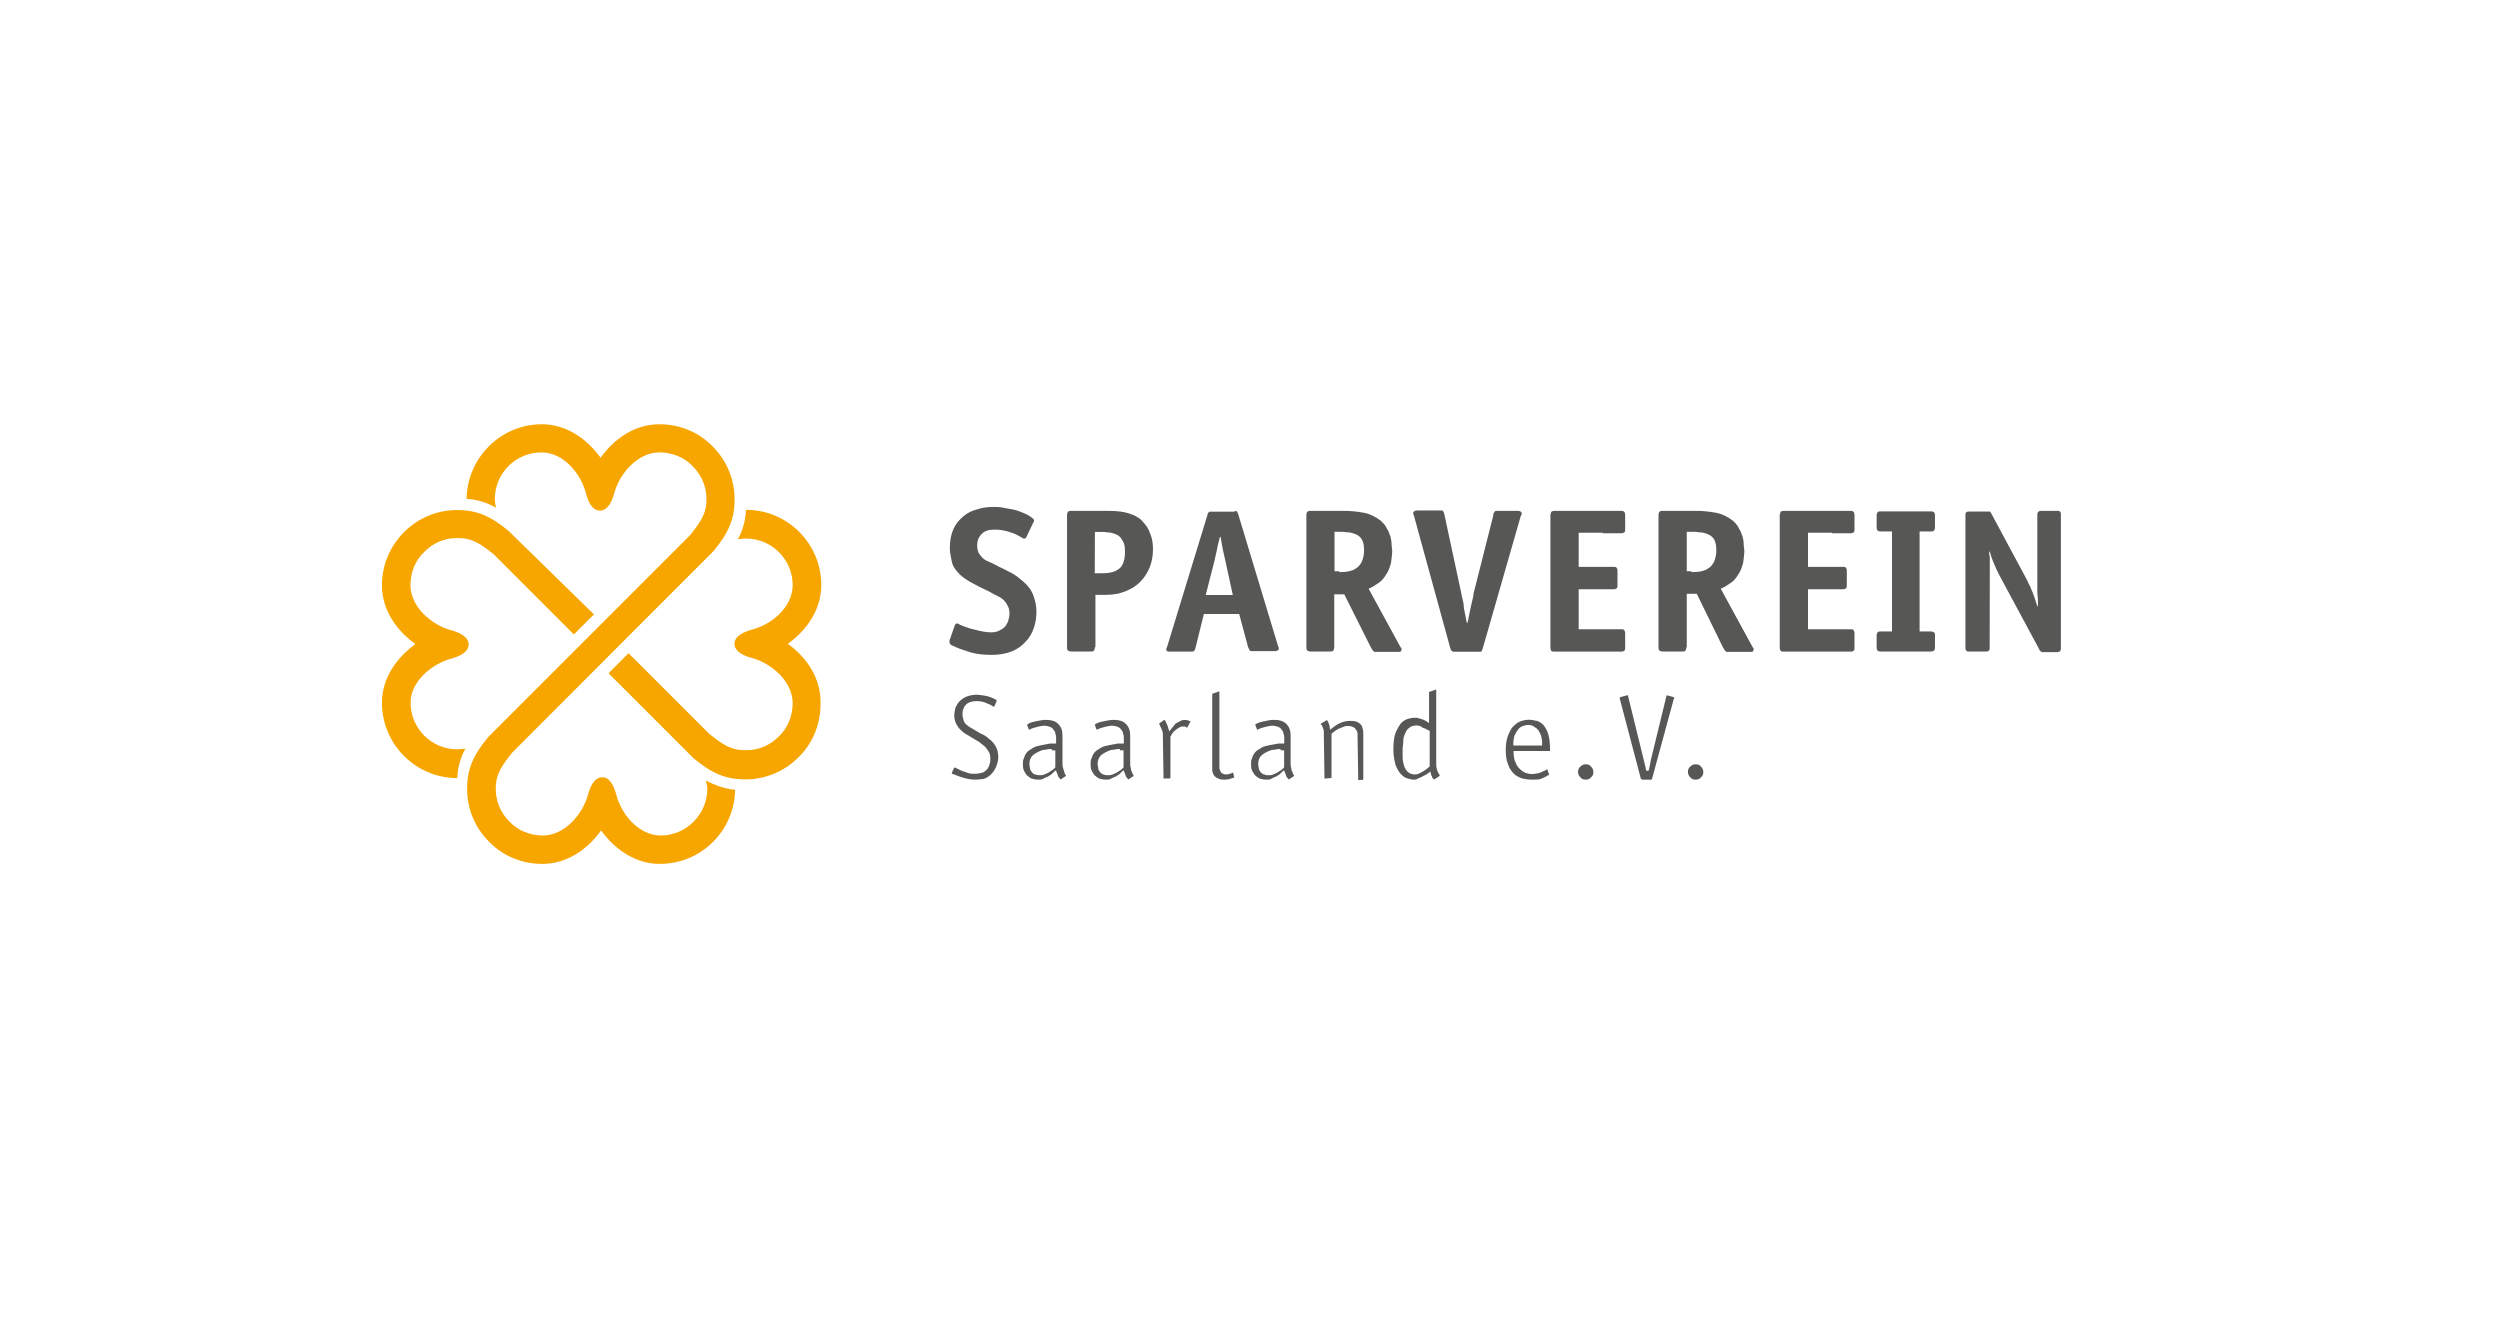 <?xml version="1.0" encoding="utf-8"?>
<!-- Generator: Adobe Illustrator 28.0.0, SVG Export Plug-In . SVG Version: 6.00 Build 0)  -->
<svg version="1.1" id="Ebene_1" xmlns="http://www.w3.org/2000/svg" xmlns:xlink="http://www.w3.org/1999/xlink" x="0px" y="0px"
	 viewBox="0 0 1919.8 1024" style="enable-background:new 0 0 1919.8 1024;" xml:space="preserve">
<style type="text/css">
	.st0{fill:#575756;}
	.st1{fill:#F7A600;}
</style>
<g>
	<g>
		<path class="st0" d="M748.6,598.7c-2.7,0-5.4-0.5-8.6-1.4c-3.2-0.9-5.4-1.8-7.7-2.7l-1.4-0.5c0-0.5,0-0.5,0-0.5l1.8-4.1
			c0,0,0,0,0.5,0c0.5,0,0.9,0,1.4,0.5l1.8,0.9c0.9,0.5,1.8,0.9,3.2,1.4c1.4,0.5,2.7,0.9,4.1,1.4c1.4,0.5,3.2,0.5,5,0.5
			c2.3,0,4.1-0.5,5.9-0.9c1.8-0.9,2.7-1.8,3.6-2.7c0.9-1.4,1.4-2.3,1.8-4.1c0.5-1.4,0.5-2.7,0.5-4.1c0-2.3-0.5-4.1-1.4-5.4
			c-0.9-1.4-1.8-2.7-3.2-4.1c-1.4-0.9-2.7-2.3-4.1-3.2c-1.4-0.9-3.2-1.8-4.5-2.7c-1.8-0.9-3.6-2.3-5.4-3.2c-1.8-0.9-3.2-2.3-4.5-3.6
			c-1.4-1.4-2.3-2.7-3.2-4.5c-0.9-1.8-1.4-4.1-1.4-6.3c0-1.8,0.5-4.1,0.9-5.9c0.9-1.8,1.8-3.6,3.2-5c1.4-1.4,3.2-2.7,5.4-3.6
			c2.3-0.9,5-1.4,7.7-1.4c2.3,0,4.5,0.5,7.2,0.9c2.3,0.5,5,1.4,7.2,2.7c0.9,0.5,0.9,0.5,0.9,0.9c0,0,0,0,0,0.5l-1.8,4.1h-0.9
			l-0.5-0.5c-1.4-0.9-2.7-1.4-5-2.3c-1.8-0.9-4.5-1.4-7.2-1.4c-3.6,0-6.3,0.9-8.1,2.7c-1.8,1.8-2.7,4.5-2.7,7.2c0,1.8,0.5,3.6,0.9,5
			c0.5,1.4,1.4,2.7,2.7,3.6c0.9,0.9,2.3,1.8,4.1,2.7c1.4,0.9,3.2,1.8,4.5,2.7c0.9,0.5,2.3,1.4,3.6,1.8c1.4,0.9,3.2,1.8,4.5,3.2
			c5,3.6,7.2,8.6,7.2,14c0,2.3-0.5,4.5-1.4,6.8c-0.9,2.3-1.8,4.1-3.6,5.9c-1.4,1.8-3.6,3.2-5.9,4.1
			C754.5,598.2,751.7,598.7,748.6,598.7z"/>
		<path class="st0" d="M797.3,598.7c-2.3,0-4.1-0.5-5.4-0.9c-1.4-0.9-2.7-1.8-3.6-2.7c-0.9-1.4-1.8-2.7-2.3-4.1
			c-0.5-1.4-0.5-3.2-0.5-4.5c0-1.4,0-2.3,0.5-3.6s0.9-2.7,1.8-4.1c0.9-1.4,2.3-2.7,4.1-3.6c1.8-1.4,4.1-2.3,6.8-2.7
			c0.5,0,1.4-0.5,2.3-0.5c0.9,0,1.8-0.5,2.7-0.5s1.8-0.5,2.7-0.5c0.9,0,1.8,0,2.3,0h2.3v-4.1c0-0.9,0-2.3-0.5-3.2
			c0-0.9-0.5-2.3-1.4-3.2c-0.5-0.9-1.4-1.8-2.7-2.3c-1.4-0.5-2.7-0.9-4.5-0.9s-3.6,0.5-5.4,0.9c-1.8,0.5-3.6,0.9-5.4,1.8
			c-0.9,0.5-0.9,0.5-0.9,0.5l-1.4-3.6c0-0.5,0-0.5,0-0.5c0.5-0.5,0.9-0.5,1.4-0.9c1.8-0.9,4.1-1.4,6.3-1.8s4.1-0.9,6.3-0.9
			c4.5,0,7.7,0.9,9.9,3.2c2.3,2.3,3.2,5,3.2,9v21.2c0,1.4,0,2.3,0.5,3.6c0.5,1.4,0.5,2.3,0.9,3.2c0,0.5,0.5,0.9,0.5,1.4
			c0.5,0.5,0.5,0.9,0.9,1.4l-4.1,2.7l0,0c-0.5,0-0.5-0.5-1.4-1.4c-0.5-0.5-0.9-1.4-0.9-1.8c0-0.5-0.5-1.4-0.9-2.3l-0.5-1.4l-0.9,0.5
			c-0.9,0.9-1.4,1.4-2.3,2.3c-0.9,0.5-1.8,1.4-2.7,1.8c-0.9,0.5-2.3,0.9-3.2,1.4C800.5,598.7,798.7,598.7,797.3,598.7z M807.7,575.2
			c-1.4,0-2.7,0-4.5,0.5c-1.8,0-3.6,0.5-5.4,1.4s-3.6,1.8-5,3.2c-1.4,1.4-2.3,3.6-2.3,6.3c0,1.4,0.5,2.7,0.5,4.1
			c0.5,0.9,0.9,1.8,1.8,2.7c0.9,0.9,1.4,1.4,2.7,1.4c0.9,0.5,1.8,0.5,2.7,0.5c1.4,0,2.3,0,3.6-0.5c0.9-0.5,2.3-0.9,3.2-1.4
			c0.9-0.5,1.8-1.4,2.7-1.8c0.9-0.5,1.4-0.9,1.8-1.4l0.9-0.9v-13.1h-2.7V575.2z"/>
		<path class="st0" d="M849.3,598.7c-2.3,0-4.1-0.5-5.4-0.9c-1.4-0.9-2.7-1.8-3.6-2.7c-0.9-1.4-1.8-2.7-2.3-4.1
			c-0.5-1.4-0.5-3.2-0.5-4.5c0-1.4,0-2.3,0.5-3.6s0.9-2.7,1.8-4.1c0.9-1.4,2.3-2.7,4.1-3.6c1.8-1.4,4.1-2.3,6.8-2.7
			c0.5,0,1.4-0.5,2.3-0.5c0.9,0,1.8-0.5,2.7-0.5c0.9,0,1.8-0.5,2.7-0.5c0.9,0,1.8,0,2.3,0h2.3v-4.1c0-0.9,0-2.3-0.5-3.2
			c0-0.9-0.5-2.3-1.4-3.2c-0.5-0.9-1.4-1.8-2.7-2.3c-1.4-0.5-2.7-0.9-4.5-0.9s-3.6,0.5-5.4,0.9c-1.8,0.5-3.6,0.9-5.4,1.8
			c-0.9,0.5-0.9,0.5-0.9,0.5l-1.4-3.6c0-0.5,0-0.5,0-0.5c0.5-0.5,0.9-0.5,1.4-0.9c1.8-0.9,4.1-1.4,6.3-1.8s4.1-0.9,6.3-0.9
			c4.5,0,7.7,0.9,9.9,3.2s3.2,5,3.2,9v21.2c0,1.4,0,2.3,0.5,3.6c0,1.4,0.5,2.3,0.9,3.2c0,0.5,0.5,0.9,0.5,1.4
			c0.5,0.5,0.5,0.9,0.9,1.4l-4.1,2.7l0,0c-0.5,0-0.5-0.5-1.4-1.4c-0.5-0.5-0.9-1.4-0.9-1.8c0-0.5-0.5-1.4-0.9-2.3l-0.5-1.4l-0.9,0.5
			c-0.9,0.9-1.4,1.4-2.3,2.3c-0.9,0.5-1.8,1.4-2.7,1.8c-0.9,0.5-2.3,0.9-3.2,1.4C852.4,598.7,851.1,598.7,849.3,598.7z M860.1,575.2
			c-1.4,0-2.7,0-4.5,0.5c-1.8,0-3.6,0.5-5.4,1.4s-3.6,1.8-5,3.2c-1.4,1.4-2.3,3.6-2.3,6.3c0,1.4,0.5,2.7,0.5,4.1
			c0.5,0.9,0.9,1.8,1.8,2.7c0.9,0.9,1.8,1.4,2.7,1.4c0.9,0.5,1.8,0.5,2.7,0.5c1.4,0,2.3,0,3.6-0.5c0.9-0.5,2.3-0.9,3.2-1.4
			c0.9-0.5,1.8-1.4,2.7-1.8c0.9-0.5,1.4-0.9,1.8-1.4l0.9-0.9v-13.1h-2.7V575.2z"/>
		<path class="st0" d="M893.5,597.8l-0.5-32.5c0-1.8,0-3.2-0.5-4.1c-0.5-1.4-0.9-2.3-1.4-3.2l-0.5-1.4c-0.5-0.5-0.5-0.5-0.5-0.9
			l3.6-2.7h0.9c0,0.5,0.5,0.5,0.5,0.9c0.5,0.9,0.9,2.3,1.4,3.2c0.5,0.9,0.5,2.3,0.9,2.7l0.5,1.8l4.1-5c0.5-0.9,1.4-1.4,2.3-1.8
			c0.9-0.5,1.8-0.9,2.7-1.4c0.9-0.5,1.8-0.5,3.2-0.5c0.5,0,1.4,0,2.7,0.5c0.9,0.5,1.4,0.5,1.4,0.5l-2.7,5l0,0c0,0-0.5,0-0.5-0.5
			c-0.5-0.5-1.4-0.5-2.3-0.5c-0.9,0-1.8,0-2.7,0.5c-0.9,0.5-1.4,0.9-2.3,1.4c-0.9,0.5-1.4,1.4-2.3,1.8c-0.5,0.5-1.4,1.8-2.7,4.1
			v31.6l-0.5,0.5H893.5z"/>
		<path class="st0" d="M940,598.7c-1.4,0-2.3,0-3.6-0.5c-1.4-0.5-2.3-0.9-3.2-1.8c-1.4-0.9-1.8-2.7-2.3-4.5c0-0.5,0-1.4,0-1.8
			c0,0,0-4.1,0-4.5v-52.8l5-1.8h0.5v0.5v53.7c0,1.4,0,2.7,0,3.6c0,0.9,0,1.8,0.5,2.7c0.5,1.4,0.9,2.3,2.3,2.7
			c0.9,0.5,1.8,0.5,2.7,0.5c0.9,0,1.4,0,2.3-0.5c0.9,0,1.4-0.5,1.8-0.5c0.9-0.5,0.9-0.5,0.9-0.5l0.9,3.6c-0.9,0.9-2.3,0.9-3.6,1.4
			C942.3,598.7,940.9,598.7,940,598.7z"/>
		<path class="st0" d="M972.5,598.7c-2.3,0-4.1-0.5-5.4-0.9c-1.4-0.9-2.7-1.8-3.6-2.7c-0.9-1.4-1.8-2.7-2.3-4.1
			c-0.5-1.4-0.5-3.2-0.5-4.5c0-1.4,0-2.3,0.5-3.6s0.9-2.7,1.8-4.1c0.9-1.4,2.3-2.7,4.1-3.6c1.8-1.4,4.1-2.3,6.8-2.7
			c0.5,0,1.4-0.5,2.3-0.5c0.9,0,1.8-0.5,2.7-0.5c0.9,0,1.8-0.5,2.7-0.5s1.8,0,2.3,0h2.3v-4.1c0-0.9,0-2.3-0.5-3.2
			c0-0.9-0.5-2.3-1.4-3.2c-0.5-0.9-1.4-1.8-2.7-2.3c-1.4-0.5-2.7-0.9-4.5-0.9s-3.6,0.5-5.4,0.9c-1.8,0.5-3.6,0.9-5.4,1.8
			c-0.9,0.5-0.9,0.5-0.9,0.5l-1.4-3.6c0-0.5,0-0.5,0-0.5c0.5-0.5,0.9-0.5,1.4-0.9c1.8-0.9,4.1-1.4,6.3-1.8c2.3-0.5,4.1-0.9,6.3-0.9
			c4.5,0,7.7,0.9,9.9,3.2s3.2,5,3.2,9v21.2c0,1.4,0,2.3,0.5,3.6c0,1.4,0.5,2.3,0.9,3.2c0,0.5,0.5,0.9,0.5,1.4
			c0.5,0.5,0.5,0.9,0.9,1.4l-4.1,2.7l0,0c-0.5,0-0.5-0.5-1.4-1.4c-0.5-0.5-0.9-1.4-0.9-1.8c0-0.5-0.5-1.4-0.9-2.3l-0.5-1.4l-0.9,0.5
			c-0.9,0.9-1.4,1.4-2.3,2.3c-0.9,0.5-1.8,1.4-2.7,1.8c-0.9,0.5-2.3,0.9-3.2,1.4C975.7,598.7,974.3,598.7,972.5,598.7z M983.4,575.2
			c-1.4,0-2.7,0-4.5,0.5c-1.8,0-3.6,0.5-5.4,1.4s-3.6,1.8-5,3.2c-1.4,1.4-2.3,3.6-2.3,6.3c0,1.4,0.5,2.7,0.5,4.1
			c0.5,0.9,0.9,1.8,1.8,2.7c0.9,0.9,1.8,1.4,2.7,1.4c0.9,0.5,1.8,0.5,2.7,0.5c1.4,0,2.3,0,3.6-0.5c0.9-0.5,2.3-0.9,3.2-1.4
			c0.9-0.5,1.8-1.4,2.7-1.8c0.9-0.5,1.4-0.9,1.8-1.4l0.9-0.9v-13.1h-2.7V575.2z"/>
		<path class="st0" d="M1043,597.8l-0.5-32.1c0-0.9,0-1.4,0-2.3c0-0.9-0.5-1.8-0.9-2.7c-0.5-0.9-1.4-1.8-2.3-2.3s-2.3-0.9-3.6-0.9
			c-1.4,0-2.7,0-3.6,0.5c-1.4,0.5-2.3,0.9-3.6,1.4c-1.4,0.5-2.3,1.4-3.2,1.8c-0.9,0.9-1.8,1.4-2.3,1.8l-0.5,0.5v33.9l-5.4,0.5
			l-0.5-34.3c0-1.8,0-3.2-0.5-4.1s-0.5-1.8-0.9-2.3l-0.5-0.5c-0.5-0.5-0.5-0.9-0.5-0.9l4.5-2.7h0.5c0,0,0,0.5,0.5,0.9
			c0.5,0.5,0.5,1.4,0.9,2.3c0.5,0.9,0.5,1.8,0.5,2.7l0.5,1.4l0.9-0.9c1.8-1.4,4.1-3.2,6.3-4.1c2.7-1.4,5.4-1.8,8.6-1.8
			c2.7,0,4.5,0.5,5.9,1.4s2.3,1.8,2.7,3.2c0.5,1.4,0.9,2.7,0.9,4.5c0,1.8,0,3.2,0,4.5v31.2l-0.5,0.5h-3.6V597.8z"/>
		<path class="st0" d="M1085.4,598.7c-1.4,0-2.7-0.5-4.5-0.9c-1.8-0.5-3.2-1.4-5-3.2c-1.4-1.4-2.7-3.6-4.1-6.8
			c-0.9-3.2-1.8-7.2-1.8-12.2c0-5.4,0.5-9.9,1.8-13.1c1.4-3.2,2.7-5.4,4.1-7.2c1.8-1.8,3.6-2.7,5-3.2c1.8-0.5,3.6-0.9,5-0.9
			c0.5,0,0.9,0,1.4,0s1.4,0,2.3,0.5c0.9,0,1.8,0.5,3.2,0.9c0.9,0.5,2.3,0.9,3.2,1.8l1.4,0.9v-23.9l5-1.8h0.5v0.5v52.4
			c0,1.8,0,3.6,0,5s0.5,3.2,0.9,4.5c0.5,1.4,0.9,1.8,1.4,2.7c0.5,0.5,0.5,0.9,0.5,0.9l0,0c0,0-0.5,0-0.5,0.5l-3.6,2.3
			c-0.9,0-1.4-0.5-1.4-0.9c-0.5-0.5-0.5-1.4-0.9-1.8c-0.5-0.9-0.5-1.4-0.5-1.8l-0.5-1.4l-1.8,1.4c-0.5,0.5-1.4,0.9-2.3,1.4
			c-0.9,0.5-1.8,0.9-2.7,1.4c-0.9,0.5-2.3,0.9-3.2,1.4C1088.1,598.7,1086.8,598.7,1085.4,598.7z M1088.1,557.1
			c-2.7,0-4.5,0.5-5.9,1.8c-1.4,0.9-2.7,2.7-3.2,4.5c-0.9,1.8-1.4,3.6-1.4,5.9s-0.5,4.1-0.5,6.3c0,1.8,0,3.6,0,5.9s0.5,4.1,0.9,5.9
			c0.5,1.8,1.4,3.6,2.7,5c1.4,1.4,3.2,2.3,5.4,2.3c0.9,0,2.3,0,3.2-0.5s1.8-0.9,2.7-1.4c0.9-0.5,1.8-0.9,2.3-1.4
			c0.9-0.5,1.4-0.9,1.8-1.4l1.8-1.4v-27.5h-0.5c-1.4-0.9-3.2-1.8-5-2.3C1091.3,557.6,1089.5,557.1,1088.1,557.1z"/>
		<path class="st0" d="M1175.7,598.7c-2.3,0-4.5-0.5-6.8-0.9c-2.3-0.9-4.5-1.8-6.3-3.6c-1.8-1.8-3.6-4.1-4.5-7.2
			c-1.4-3.2-1.8-6.8-1.8-11.3c0-3.6,0.5-7.2,1.4-9.9c0.9-2.7,2.3-5.4,3.6-7.2c1.8-1.8,3.6-3.6,5.9-4.5c2.3-0.9,4.5-1.4,7.2-1.4
			c1.8,0,3.6,0.5,5.9,0.9c1.8,0.5,3.6,1.8,5,3.2c1.4,1.8,2.7,4.1,3.6,6.8c0.9,3.2,1.4,6.8,1.4,11.7c0,0.9,0,1.4,0,1.4h-28v0.9
			c0,3.2,0.5,5.9,1.4,7.7c0.9,2.3,1.8,3.6,3.2,5c1.4,1.4,2.7,2.3,4.5,3.2c1.8,0.5,3.2,0.9,5,0.9c2.3,0,4.1-0.5,5.9-0.9
			c1.8-0.9,3.6-1.4,5-2.3c0.5-0.5,0.9-0.5,0.9-0.5l1.4,4.1c0,0,0,0-0.5,0.5c-0.5,0-0.9,0.5-2.7,1.4c-1.4,0.5-2.7,1.4-4.5,1.8
			C1179.8,598.7,1178,598.7,1175.7,598.7z M1173.4,556.7c-1.4,0-2.7,0.5-4.1,0.9c-1.4,0.5-2.7,1.4-3.6,2.7c-0.9,1.4-1.8,2.7-2.7,4.5
			c-0.5,1.8-0.9,4.1-0.9,6.8v0.9h22.1v-0.9c0,0,0-0.5,0-0.9s0-1.4,0-1.8c0-0.9-0.5-1.8-0.5-2.7c0-0.9-0.5-1.8-0.9-2.7
			c-0.9-2.3-2.3-4.1-4.1-5C1177.1,557.1,1175.3,556.7,1173.4,556.7z"/>
		<path class="st0" d="M1217.7,598.7c-1.8,0-3.2-0.5-4.1-1.8c-1.4-1.4-1.8-2.7-1.8-4.1s0.5-3.2,1.8-4.1c1.4-1.4,2.7-1.8,4.1-1.8
			c1.8,0,3.2,0.5,4.1,1.8c1.4,1.4,1.8,2.7,1.8,4.1c0,1.8-0.5,3.2-1.8,4.1C1220.9,598.2,1219.5,598.7,1217.7,598.7z"/>
		<path class="st0" d="M1260.6,598.2h-0.5l-16.3-61.9v-0.5l0.5-0.5l5.4-1.4h0.5v0.5l12.2,49.7l0.9,3.6c0,0.9,0.5,1.4,0.5,2.3
			c0,0.9,0,1.4,0.5,1.4v0.5h1.4l0.5-0.5c0.5-1.8,0.5-3.2,0.9-4.1l0.5-3.2l12.2-50.1h0.5l5,1.4l0.5,0.5l-0.5,0.9l-16.7,61.4
			c-0.5,0.5-0.5,0.5-0.5,0.5h-7.2V598.2z"/>
		<path class="st0" d="M1302.1,598.7c-1.8,0-3.2-0.5-4.1-1.8c-1.4-1.4-1.8-2.7-1.8-4.1c0-1.8,0.5-3.2,1.8-4.1
			c1.4-1.4,2.7-1.8,4.1-1.8c1.8,0,3.2,0.5,4.1,1.8c1.4,1.4,1.8,2.7,1.8,4.1c0,1.8-0.5,3.2-1.8,4.1
			C1305.3,598.2,1303.9,598.7,1302.1,598.7z"/>
	</g>
	<g>
		<path class="st0" d="M788.3,412.2c-0.5,0.9-0.9,1.4-1.8,1.4c-0.5,0-0.9,0-1.4-0.5c-0.5-0.5-1.8-0.9-3.2-1.8
			c-2.3-1.4-5-2.3-8.1-3.2c-3.2-0.9-6.3-1.4-9.9-1.4c-4.5,0-7.7,0.9-9.9,3.2c-2.3,2.3-3.6,5-3.6,9c0,2.3,0.5,4.1,0.9,5.4
			c0.9,1.4,1.8,2.7,3.2,4.1c1.4,1.4,3.2,2.3,5.4,3.2c2.3,0.9,4.5,2.3,7.2,3.6c1.8,0.9,4.1,1.8,7.2,3.6c3.2,1.4,5.9,3.2,8.1,5
			c5.4,4.1,9,8.1,10.8,12.6s2.7,9,2.7,13.1s-0.5,8.1-1.8,12.2c-1.4,4.1-3.2,7.7-6.3,10.8c-2.7,3.2-6.3,5.9-10.8,7.7
			c-4.5,1.8-9.5,2.7-15.4,2.7c-5.9,0-11.3-0.5-15.8-1.8c-4.5-1.4-8.6-2.7-11.7-4.1c-0.9-0.5-1.8-0.9-3.2-1.4
			c-1.4-0.9-1.8-1.8-1.8-2.7c0-0.5,0-1.4,0.5-2.3l3.6-10.4c0.5-0.9,0.9-1.4,1.8-1.4c0.5,0,0.9,0,1.4,0.5c0.5,0.5,1.8,0.9,4.1,1.8
			c2.3,0.9,5,1.8,9,2.7c3.6,0.9,7.7,1.8,11.7,1.8c2.7,0,4.5-0.5,6.3-1.4c1.8-0.9,3.2-1.8,4.5-3.2c0.9-1.4,1.8-2.7,2.3-4.5
			s0.9-3.6,0.9-5.4c0-2.3-0.5-4.5-1.4-5.9c-0.9-1.8-1.8-3.2-3.2-4.5c-1.4-1.4-3.2-2.3-5-3.2c-1.8-0.9-3.6-1.8-5.9-3.2
			c-5-2.3-9.5-4.5-13.5-6.8c-4.1-2.3-7.7-4.5-10.4-7.7c-2.7-2.7-4.5-5.9-5-9c-0.5-3.2-1.4-6.3-1.4-9.5c0-5.9,0.9-10.8,2.7-14.9
			c1.8-4.1,4.5-7.2,7.7-9.9c3.2-2.7,6.8-4.5,10.8-5.4c4.1-1.4,8.1-1.8,12.6-1.8c1.8,0,4.1,0,6.8,0.5c2.3,0.5,5,0.9,7.7,1.4
			c2.7,0.5,5,1.4,7.2,2.3c2.3,0.9,4.5,1.8,6.3,3.2c1.4,0.9,1.8,1.4,2.3,1.8c0.5,0.5,0.5,0.9,0.5,0.9s0,0.5,0,0.9
			c0,0.5,0,0.5-0.5,0.9L788.3,412.2z"/>
		<path class="st0" d="M840.7,497.1c0,0.9,0,1.4-0.5,2.3s-1.4,0.9-2.7,0.9h-14.9c-1.4,0-2.3-0.5-2.7-0.9c-0.5-0.9-0.5-1.4-0.5-2.3
			V395.5c0-1.4,0.5-2.3,0.9-2.7c0.9-0.5,1.4-0.5,2.3-0.5h25.7c3.6,0,7.7,0,11.7,0.5c4.5,0.5,8.6,1.8,12.2,3.6
			c1.4,0.9,3.2,1.8,4.5,3.2c1.4,1.4,2.7,3.2,4.1,5c1.4,2.3,2.3,4.5,3.2,7.2c0.9,2.7,1.4,6.3,1.4,9.9c0,5.4-0.9,9.9-2.7,14.4
			c-1.8,4.1-4.1,7.7-7.2,10.8c-3.2,3.2-6.8,5.4-11.3,7.2s-9.5,2.7-14.9,2.7h-8.1v40.2H840.7z M840.7,440.2h5c2.3,0,4.5,0,6.8-0.5
			c2.3-0.5,4.1-0.9,5.9-2.3c1.8-0.9,3.2-2.7,4.1-5c0.9-2.3,1.4-5,1.4-9c0-3.6-0.5-6.3-1.8-8.1c-0.9-1.8-2.3-3.6-4.1-4.5
			s-3.2-1.4-5.4-1.8c-1.8,0-3.6-0.5-5-0.5h-6.8L840.7,440.2L840.7,440.2z"/>
		<path class="st0" d="M948.1,392.4c0.9,0,1.4,0,1.8,0.5c0.5,0.5,0.5,0.9,0.9,1.8l30.7,101.6c0,0.5,0,0.5,0.5,0.9c0,0.5,0,0.5,0,0.9
			c0,0.9-0.5,1.4-0.9,1.4c-0.5,0-1.4,0.5-1.4,0.5h-18.1c-0.9,0-1.8,0-1.8-0.5c-0.5-0.5-0.9-1.4-1.4-2.7l-6.8-25.3h-27.1l-6.3,25.3
			c-0.5,1.4-0.5,2.3-0.9,2.7c-0.5,0.5-0.9,0.9-1.8,0.9h-17.2c-1.8,0-2.7-0.5-2.7-1.4c0-0.9,0-1.4,0.5-1.8l31.2-102
			c0-0.9,0.5-1.4,0.9-1.8c0.5-0.5,0.9-0.5,1.8-0.5h18.1V392.4z M940.9,430.3c-0.5-2.3-1.8-8.1-1.8-8.1s-0.9-4.5-1.8-9.9h-0.5
			c-0.5,2.3-1.4,5.4-1.4,5.4s-1.4,7.2-2.7,12.6l-6.8,26.6h20.8L940.9,430.3z"/>
		<path class="st0" d="M1024.5,497.1c0,0.9,0,1.4-0.5,2.3c-0.5,0.9-1.4,0.9-2.7,0.9h-14.9c-1.4,0-2.3-0.5-2.7-0.9
			c-0.5-0.9-0.5-1.4-0.5-2.3V395.5c0-1.4,0.5-2.3,0.9-2.7c0.9-0.5,1.4-0.5,2.3-0.5h25.7c5,0,9.9,0.5,14.9,1.4
			c5,0.9,9.5,3.2,13.5,6.3c1.8,1.8,3.6,3.6,4.5,5.9c1.4,1.8,1.8,4.1,2.7,5.9c0.5,1.8,0.9,4.1,0.9,5.9s0.5,3.6,0.5,5
			c0,3.2-0.5,6.3-0.9,9.5c-0.9,3.2-1.8,6.3-4.1,9.5c-1.4,2.3-3.2,4.5-5.4,5.9c-2.3,1.4-4.5,3.2-7.7,4.5l23.9,43.8
			c0.5,0.5,0.5,1.4,0.9,1.4c0.5,0.5,0.5,0.9,0.5,1.4c0,0.5-0.5,0.9-0.5,1.4c-0.5,0.5-0.9,0.5-1.4,0.5h-16.3c-1.4,0-2.3,0-2.7,0
			c-0.9-0.5-1.8-1.8-3.2-4.5l-19.9-39.7h-7.7v41.1H1024.5z M1028.5,439.3c2.3,0,4.5,0,6.8-0.5c2.3-0.5,4.1-0.9,5.9-2.3
			c1.8-0.9,3.2-2.7,4.5-5c0.9-2.3,1.8-5,1.8-8.6s-0.5-6.3-1.4-8.1c-0.9-1.8-2.3-3.2-4.1-4.1c-1.8-0.9-3.6-1.4-5.4-1.8
			c-2.3,0-4.1-0.5-5.9-0.5h-5.9v30.3h3.6V439.3z"/>
		<path class="st0" d="M1294.9,497.1c0,0.9,0,1.4-0.5,2.3s-1.4,0.9-2.7,0.9h-14.9c-1.4,0-2.3-0.5-2.7-0.9c-0.5-0.9-0.5-1.4-0.5-2.3
			V395.5c0-1.4,0.5-2.3,0.9-2.7c0.9-0.5,1.4-0.5,2.3-0.5h25.7c5,0,9.9,0.5,14.9,1.4c5,0.9,9.5,3.2,13.5,6.3c1.8,1.8,3.6,3.6,4.5,5.9
			c1.4,1.8,1.8,4.1,2.7,5.9c0.5,1.8,0.9,4.1,0.9,5.9s0.5,3.6,0.5,5c0,3.2-0.5,6.3-0.9,9.5c-0.9,3.2-1.8,6.3-4.1,9.5
			c-1.4,2.3-3.2,4.5-5.4,5.9c-2.3,1.4-4.5,3.2-7.7,4.5l23.9,43.8c0.5,0.5,0.5,1.4,0.9,1.4c0.5,0.5,0.5,0.9,0.5,1.4
			c0,0.5-0.5,0.9-0.5,1.4c-0.5,0.5-0.9,0.5-1.4,0.5h-16.3c-1.4,0-2.3,0-2.7,0c-0.9-0.5-1.8-1.8-3.2-4.5L1303,456h-7.7v41.1H1294.9z
			 M1299,439.3c2.3,0,4.5,0,6.8-0.5c2.3-0.5,4.1-0.9,5.9-2.3c1.8-0.9,3.2-2.7,4.5-5c0.9-2.3,1.8-5,1.8-8.6s-0.5-6.3-1.4-8.1
			c-0.9-1.8-2.3-3.2-4.1-4.1c-1.8-0.9-3.6-1.4-5.4-1.8c-2.3,0-4.1-0.5-5.9-0.5h-5.9v30.3h3.6V439.3z"/>
		<path class="st0" d="M1146.8,395.5c0-0.5,0-0.5,0-0.9c0-0.5,0-0.5,0.5-0.9c0.5-0.9,0.9-1.4,1.4-1.4s1.4,0,1.8,0h14.9
			c0.9,0,1.4,0,2.3,0.5c0.5,0.5,0.9,0.9,0.9,1.4c0,0.5,0,0.9-0.5,1.4c0,0.5-0.5,0.9-0.5,1.4l-28.9,100.7c-0.5,0.9-0.5,1.8-0.9,2.3
			c0,0.5-1.4,0.5-3.2,0.5h-17.2c-1.4,0-1.8,0-2.3-0.5c-0.5,0-0.9-0.9-1.4-2.3l-27.5-100.2c0-0.5-0.5-1.4-0.5-1.8
			c0-0.5-0.5-0.9-0.5-1.4c0-0.5,0-0.9,0.5-1.4c0.5-0.5,0.9-0.5,1.8-0.9h17.6c0.9,0,1.8,0,2.3,0s1.4,0.9,1.8,3.2l13.1,61
			c0,0.9,0.5,2.3,0.9,4.1c0.5,1.8,0.9,4.1,0.9,6.3c0.5,2.3,0.9,4.5,1.4,7.2c0.5,2.3,0.5,2.7,0.9,4.5h0.5c0.5-1.8,0.5-1.8,0.9-4.1
			c0.5-2.3,0.9-4.5,1.4-6.8c0.5-2.3,0.9-4.5,1.4-6.3s0.9-3.6,0.9-5L1146.8,395.5z"/>
		<path class="st0" d="M1406.9,409.5L1406.9,409.5h14c0.9,0,1.4,0,2.3-0.5c0.9-0.5,0.9-1.4,0.9-2.7v-10.8c0-1.4-0.5-2.3-0.9-2.7
			c-0.9-0.5-1.4-0.5-2.3-0.5h-51c-1.4,0-2.3,0.5-2.7,0.9v0.5c0,0.5-0.5,0.9-0.5,1.4c0,0,0,0,0,0.5l0,0l0,0v101.6
			c0,0.9,0,1.4,0.5,2.3s1.4,0.9,2.7,0.9h51c0.9,0,1.4,0,2.3-0.5c0.9-0.5,0.9-1.4,0.9-2.7v-10.8c0-1.4-0.5-2.3-0.9-2.7
			c-0.5-0.5-1.4-0.5-2.3-0.5h-32.5v-30.7h26.6c0.9,0,1.4,0,2.3-0.5c0.9-0.5,0.9-1.4,0.9-2.7v-10.8c0-0.9,0-1.4-0.5-2.3
			c-0.5-0.9-1.4-0.9-2.7-0.9h-26.6v-26.2h18.5V409.5z"/>
		<path class="st0" d="M1230.8,409.5L1230.8,409.5h14c0.9,0,1.4,0,2.3-0.5c0.9-0.5,0.9-1.4,0.9-2.7v-10.8c0-1.4-0.5-2.3-0.9-2.7
			c-0.9-0.5-1.4-0.5-2.3-0.5h-51c-1.4,0-2.3,0.5-2.7,0.9v0.5c0,0.5-0.5,0.9-0.5,1.4c0,0,0,0,0,0.5l0,0l0,0v101.6
			c0,0.9,0,1.4,0.5,2.3c0.5,0.9,1.4,0.9,2.7,0.9h51c0.9,0,1.4,0,2.3-0.5c0.9-0.5,0.9-1.4,0.9-2.7v-10.8c0-1.4-0.5-2.3-0.9-2.7
			c-0.5-0.5-1.4-0.5-2.3-0.5h-32.5v-30.7h26.6c0.9,0,1.4,0,2.3-0.5c0.9-0.5,0.9-1.4,0.9-2.7v-10.8c0-0.9,0-1.4-0.5-2.3
			s-1.4-0.9-2.7-0.9h-26.6v-26.2h18.5V409.5z"/>
		<path class="st0" d="M1474.1,484.9h8.6c1.4,0,2.3,0.5,2.7,0.9c0.5,0.5,0.5,1.4,0.5,2.3v9c0,0.9,0,1.4-0.5,2.3
			c-0.5,0.5-1.4,0.9-2.7,0.9h-38.4c-0.9,0-1.4,0-2.3-0.5c-0.5-0.5-0.9-1.4-0.9-2.7v-9c0-1.4,0.5-2.3,0.9-2.7
			c0.5-0.5,1.4-0.5,2.3-0.5h8.6v-76.8h-8.6c-0.9,0-1.4,0-2.3-0.5c-0.5-0.5-0.9-1.4-0.9-2.7v-9c0-1.4,0.5-2.3,0.9-2.7
			c0.5-0.5,1.4-0.5,2.3-0.5h38.4c0.9,0,1.4,0,2.3,0.5c0.5,0.5,0.9,1.4,0.9,2.7v9c0,1.4-0.5,2.3-0.9,2.7c-0.5,0.5-1.4,0.5-2.3,0.5
			h-8.6V484.9z"/>
		<path class="st0" d="M1527.9,498c0,0.5,0,0.9-0.5,1.4c0,0.5-0.9,0.9-2.3,0.9h-13.5c-0.5,0-0.9,0-1.4-0.5c-0.5,0-0.9-0.9-0.9-2.3
			V395.1c0-0.5,0-0.9,0.5-1.4c0-0.5,0.9-0.9,2.3-0.9h14.4c0.5,0,0.9,0,1.4,0c0.5,0,0.9,0.9,1.4,1.8l26.2,48.8c1.4,2.3,2.3,5,3.6,7.2
			c0.9,2.7,2.3,5,2.7,6.8c0.9,2.3,1.4,4.1,1.8,5.4c0.5,1.4,0.9,2.7,0.9,2.7h0.5c0-3.2,0-6.3-0.5-10.4c0-4.1,0-7.2,0-9.9v-50.1
			c0-1.4,0.5-1.8,0.9-2.3c0.5,0,0.9-0.5,1.4-0.5h13.5c0.5,0,0.9,0,1.4,0.5c0.5,0,0.9,0.9,0.9,2.3V498c0,1.4-0.5,1.8-0.9,2.3
			c-0.5,0-0.9,0.5-1.4,0.5h-11.7c-0.9,0-1.4-0.5-1.8-0.9c-0.5-0.5-0.9-0.9-0.9-1.4l-28.9-53.7c-1.4-2.7-3.2-5.9-4.5-9
			c-1.4-3.2-3.2-7.2-4.5-12.2h-0.5c0,0.9,0,2.3,0.5,4.1c0,1.4,0,3.2,0,4.5c0,1.8,0,3.2,0,5c0,1.4,0,2.7,0,4.1L1527.9,498L1527.9,498
			z"/>
	</g>
	<g>
		<path class="st1" d="M543.2,605.5C543.2,605.5,543.2,605.9,543.2,605.5c0,19.9-16.3,36.1-35.7,36.1c-16.7,0-30.3-15.8-34.3-31.6
			c-1.4-5-4.5-13.5-10.8-13.1l0,0c-6.3,0-9.5,8.1-10.8,13.1c-4.1,15.4-18.1,31.6-34.8,31.6c-9.5,0-19-3.6-25.7-10.8
			c-6.8-6.8-10.4-15.8-10.4-24.8c0-8.6,1.8-14.4,10.8-25.7l1.8-2.3L520.1,451l0,0l24.4-24.4c0,0,0,0,0.5-0.5l2.3-2.3l0.5-0.5
			c11.7-14,16.3-24.8,16.3-39.7c0-15.4-5.9-29.8-16.7-40.6c-10.8-11.3-25.7-17.2-41.1-17.2c-19,0-34.8,11.3-45.1,25.7
			c-10.4-14.4-26.2-25.7-45.1-25.7c-31.6,0-57.3,25.7-57.8,57.3l0,0l0,0c8.1,0.5,15.4,2.7,22.6,6.8c-0.9-3.6-0.9-6.3-0.9-6.3
			s0,0,0-0.5c0-19.9,16.3-35.7,35.7-35.7c16.7,0,30.3,15.8,34.3,31.6c1.4,5,4.1,13.1,10.8,13.1l0,0c6.3,0,9.5-8.1,10.8-13.1
			c4.1-15.4,18.1-31.6,34.8-31.6c9.5,0,19,3.6,25.7,10.8c6.8,6.8,10.4,15.8,10.4,24.8c0,8.6-1.8,14.4-10.8,25.7l-1.8,2.3
			L402.7,538.2l0,0l-24.4,24.4c0,0,0,0-0.5,0.5l-2.3,2.3l-0.5,0.5c-11.7,14-16.3,24.8-16.3,39.7c0,15.4,5.9,29.8,16.7,40.6
			c10.8,11.3,25.7,17.2,41.1,17.2c19,0,34.8-11.3,45.1-25.7c10.4,14.4,26.2,25.7,45.1,25.7c31.6,0,57.3-25.3,57.8-56.9
			c-8.1-0.9-14.9-3.2-22.6-7.2C543.2,603.2,543.2,605.5,543.2,605.5z"/>
		<path class="st1" d="M346.8,505.7c5-1.4,13.1-4.5,13.1-10.8s-8.1-9.5-13.1-10.8c-15.4-4.1-31.6-18.1-31.6-34.8
			c0-9.5,3.6-19,10.8-25.7c6.8-6.8,15.4-10.4,24.8-10.4c0,0,0,0,0.5,0c8.6,0,14.4,1.8,25.7,10.8l2.3,1.8l61.4,61.4l15.4-15.4
			l-61.9-60.5c0,0,0,0-0.5-0.5l-2.3-2.3l-0.5-0.5c-14-11.7-24.8-16.3-39.7-16.3h-0.5c-14.9,0-29.3,5.9-40.2,16.7
			c-11.3,11.3-17.2,25.7-17.2,41.1c0,19,11.3,34.8,25.7,45.1c-14.4,10.4-25.7,26.2-25.7,45.1c0,31.6,25.7,57.8,57.8,57.8l0,0
			c0.5-8.1,2.3-15.4,6.3-22.6c-3.6,0.5-5.9,0.5-5.9,0.5s0,0-0.5,0c-19.9,0-35.7-16.3-35.7-35.7C315.1,523.7,331.4,509.7,346.8,505.7
			z"/>
		<path class="st1" d="M605,494.4c14.4-10.4,25.7-26.2,25.7-45.1c0-31.6-25.7-57.8-57.8-57.8l0,0c-0.5,8.1-2.3,15.4-6.3,22.6
			c3.6-0.5,5.9-0.5,5.9-0.5s0,0,0.5,0c19.9,0,35.7,16.3,35.7,35.7c0,16.7-15.8,30.3-31.6,34.3c-5,1.4-13.1,4.5-13.1,10.8
			c0,6.3,8.1,9.5,13.1,10.8c15.4,4.1,31.6,18.1,31.6,34.8c0,9.5-3.6,19-10.8,25.7c-6.8,6.8-15.4,10.4-24.8,10.4c0,0,0,0-0.5,0
			c-8.6,0-14.4-1.8-25.7-10.8l-2.3-1.8l-61.9-61.9L467.3,517l61.9,61.9c0,0,0,0,0.5,0.5l2.3,2.3l0.5,0.5
			c14,11.7,24.8,16.3,39.7,16.3h0.5c14.9,0,29.3-5.9,40.2-16.7c11.3-10.8,17.2-25.7,17.2-41.1C630.7,521,619.5,504.8,605,494.4z"/>
	</g>
</g>
</svg>

